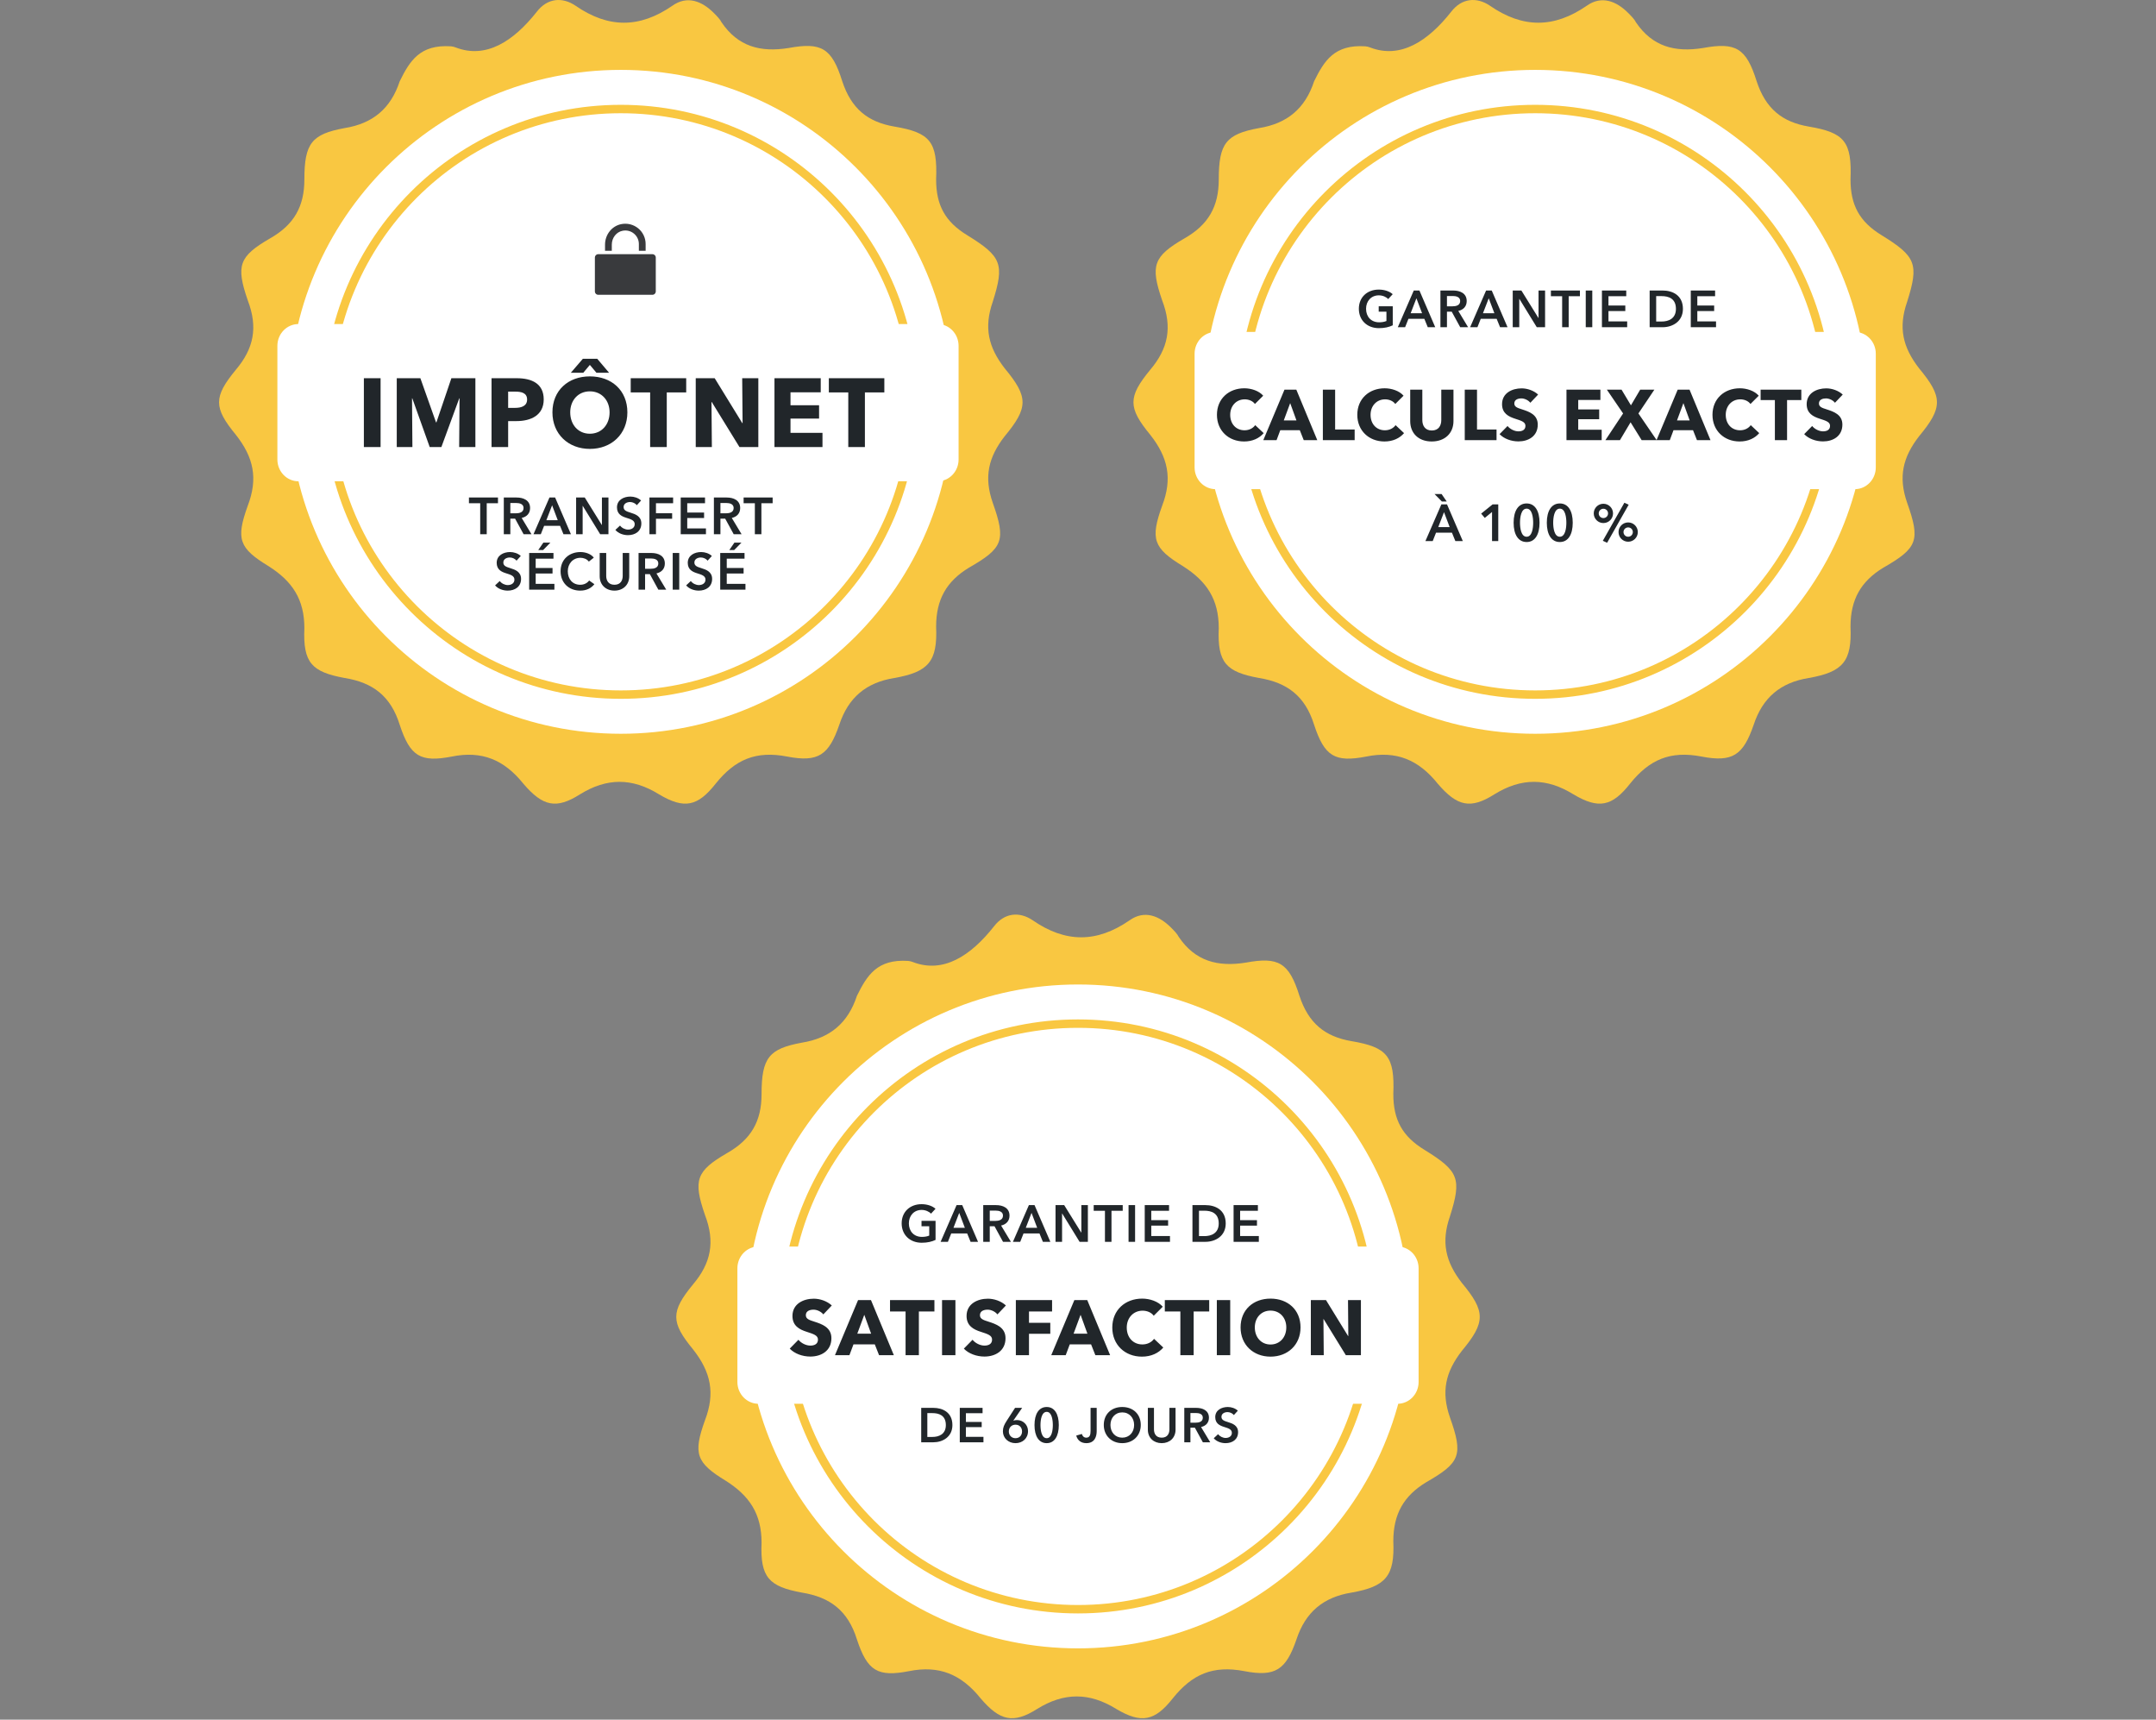 <svg width="311" height="248" viewBox="0 0 311 248" fill="none" xmlns="http://www.w3.org/2000/svg">
<rect x="0" y="0" width="311" height="248" fill="#808080" stroke="none"/>
<path d="M65.035 6.678C65.274 6.693 65.51 6.758 65.734 6.844C70.114 8.536 74.08 5.944 77.433 1.695C78.938 -0.265 81.087 -0.483 83.022 0.824C87.75 4.092 92.263 4.092 96.992 0.824C99.141 -0.701 101.29 0.17 103.01 1.913C103.44 2.349 103.87 2.785 104.085 3.221C106.449 6.707 109.673 7.578 113.756 6.924C118.485 6.053 119.989 6.924 121.494 11.718C122.783 15.639 125.147 17.6 129.016 18.254C134.174 19.125 135.249 20.433 135.034 25.879C135.034 29.583 136.324 31.98 139.548 33.941C144.491 36.991 144.921 38.08 143.201 43.527C141.912 47.231 142.557 50.063 144.921 53.114C148.36 57.253 148.36 58.778 144.921 62.918C142.557 65.968 141.912 68.8 143.201 72.504C145.136 77.951 144.706 79.04 139.763 81.873C136.539 83.834 135.034 86.448 135.034 90.37C135.249 95.381 133.96 96.906 129.016 97.777C124.933 98.431 122.353 100.61 121.064 104.532C119.559 108.889 118.055 109.978 113.541 109.107C109.028 108.235 106.019 109.543 103.225 113.029C100.646 116.297 98.711 116.732 95.058 114.554C91.189 112.157 87.535 112.157 83.666 114.554C80.228 116.732 78.293 116.297 75.499 113.029C72.705 109.543 69.481 108.235 65.183 109.107C60.669 109.978 59.164 109.107 57.66 104.532C56.37 100.392 53.791 98.431 49.708 97.777C44.979 96.906 43.69 95.599 43.905 90.588C43.905 86.448 42.185 83.834 38.746 81.655C34.448 79.04 34.018 77.733 35.737 72.94C37.242 69.018 36.597 65.968 34.018 62.7C30.794 58.778 30.794 57.253 34.018 53.331C36.597 50.281 37.242 47.231 35.737 43.309C34.018 38.298 34.448 36.991 38.961 34.376C42.4 32.416 43.905 29.801 43.905 25.879C43.905 20.65 44.979 19.343 49.708 18.472C53.791 17.818 56.37 15.639 57.66 11.718C59.125 8.747 60.591 6.396 65.035 6.678Z" fill="#F9C741"/>
<path d="M137.422 57.95C137.422 84.389 115.989 105.822 89.55 105.822C63.111 105.822 41.678 84.389 41.678 57.95C41.678 31.511 63.111 10.078 89.55 10.078C115.989 10.078 137.422 31.511 137.422 57.95Z" fill="white"/>
<path fill-rule="evenodd" clip-rule="evenodd" d="M89.55 99.569C112.536 99.569 131.169 80.936 131.169 57.95C131.169 34.964 112.536 16.33 89.55 16.33C66.564 16.33 47.931 34.964 47.931 57.95C47.931 80.936 66.564 99.569 89.55 99.569ZM89.55 100.782C113.206 100.782 132.383 81.606 132.383 57.95C132.383 34.294 113.206 15.117 89.55 15.117C65.894 15.117 46.717 34.294 46.717 57.95C46.717 81.606 65.894 100.782 89.55 100.782Z" fill="#F9C741"/>
<path d="M40.012 49.877C40.012 48.141 41.371 46.734 43.048 46.734H135.239C136.916 46.734 138.275 48.141 138.275 49.877V66.268C138.275 68.004 136.916 69.41 135.239 69.41H43.048C41.371 69.41 40.012 68.004 40.012 66.268V49.877Z" fill="white"/>
<path d="M54.899 64.473H52.488V54.546H54.899V64.473ZM68.574 64.473H66.233L66.289 57.449H66.247L63.667 64.473H61.985L59.475 57.449H59.433L59.489 64.473H57.232V54.546H60.639L62.896 60.911H62.952L65.111 54.546H68.574V64.473ZM78.431 57.603C78.431 59.902 76.567 60.729 74.492 60.729H73.3V64.473H70.903V54.546H74.548C76.721 54.546 78.431 55.331 78.431 57.603ZM76.034 57.617C76.034 56.663 75.207 56.481 74.352 56.481H73.3V58.822H74.309C75.207 58.822 76.034 58.556 76.034 57.617ZM90.498 59.468C90.498 62.608 88.198 64.739 85.086 64.739C81.988 64.739 79.688 62.608 79.688 59.468C79.688 56.285 81.988 54.28 85.086 54.28C88.198 54.28 90.498 56.285 90.498 59.468ZM87.932 59.468C87.932 57.729 86.768 56.439 85.086 56.439C83.404 56.439 82.254 57.729 82.254 59.468C82.254 61.262 83.418 62.552 85.086 62.552C86.754 62.552 87.932 61.262 87.932 59.468ZM87.862 53.761H86.039L85.086 52.626L84.133 53.761H82.338L84.077 51.742H86.151L87.862 53.761ZM98.984 56.593H96.18V64.473H93.783V56.593H90.979V54.546H98.984V56.593ZM109.388 64.473H106.668L102.672 57.981H102.63L102.686 64.473H100.359V54.546H103.093L107.075 61.024H107.117L107.061 54.546H109.388V64.473ZM118.642 64.473H111.716V54.546H118.39V56.579H114.029V58.444H118.151V60.365H114.029V62.426H118.642V64.473ZM127.565 56.593H124.761V64.473H122.363V56.593H119.559V54.546H127.565V56.593Z" fill="#21262A"/>
<path fill-rule="evenodd" clip-rule="evenodd" d="M88.251 35.286C88.251 34.305 88.9 33.462 89.794 33.283C90.394 33.163 90.978 33.305 91.439 33.683C91.664 33.866 91.844 34.097 91.968 34.358C92.092 34.619 92.156 34.905 92.155 35.194V36.17H93.131V35.194C93.132 34.761 93.036 34.332 92.85 33.94C92.665 33.548 92.394 33.203 92.058 32.928C91.719 32.652 91.323 32.455 90.899 32.35C90.474 32.246 90.031 32.238 89.603 32.326C88.254 32.596 87.275 33.841 87.275 35.286V36.17H88.251V35.286ZM94.107 36.658H86.299C86.17 36.658 86.046 36.71 85.954 36.801C85.863 36.893 85.811 37.017 85.811 37.146V42.026C85.811 42.156 85.863 42.28 85.954 42.371C86.046 42.463 86.17 42.514 86.299 42.514H94.107C94.237 42.514 94.361 42.463 94.452 42.371C94.544 42.28 94.595 42.156 94.595 42.026V37.146C94.595 37.017 94.544 36.893 94.452 36.801C94.361 36.71 94.237 36.658 94.107 36.658Z" fill="#393A3D"/>
<path d="M69.268 77.043V72.572H67.645V71.749H71.832V72.572H70.21V77.043H69.268ZM72.673 77.043V71.749H74.512C75.507 71.749 76.464 72.145 76.464 73.267C76.464 74.03 75.993 74.531 75.252 74.695L76.665 77.043H75.529L74.303 74.8H73.615V77.043H72.673ZM73.615 74.03H74.385C74.916 74.03 75.522 73.903 75.522 73.259C75.522 72.684 74.953 72.542 74.467 72.542H73.615V74.03ZM76.957 77.043L79.26 71.749H80.075L82.355 77.043H81.278L80.785 75.832H78.489L78.011 77.043H76.957ZM78.811 75.024H80.456L79.641 72.871L78.811 75.024ZM83.103 77.043V71.749H84.352L86.812 75.712H86.827V71.749H87.769V77.043H86.573L84.06 72.953H84.046V77.043H83.103ZM92.475 72.183L91.861 72.856C91.659 72.594 91.263 72.4 90.889 72.4C90.456 72.4 89.955 72.609 89.955 73.125C89.955 73.611 90.366 73.753 90.964 73.94C91.645 74.149 92.512 74.448 92.512 75.488C92.512 76.624 91.622 77.178 90.583 77.178C89.895 77.178 89.184 76.916 88.766 76.422L89.439 75.794C89.7 76.153 90.179 76.377 90.598 76.377C91.039 76.377 91.555 76.161 91.555 75.592C91.555 75.039 91.001 74.882 90.336 74.673C89.693 74.471 88.998 74.157 88.998 73.17C88.998 72.093 89.977 71.614 90.934 71.614C91.465 71.614 92.071 71.801 92.475 72.183ZM93.68 77.043V71.749H97.097V72.572H94.622V74.022H96.955V74.815H94.622V77.043H93.68ZM98.191 77.043V71.749H101.698V72.572H99.133V73.917H101.563V74.71H99.133V76.206H101.832V77.043H98.191ZM102.979 77.043V71.749H104.818C105.813 71.749 106.77 72.145 106.77 73.267C106.77 74.03 106.299 74.531 105.559 74.695L106.972 77.043H105.835L104.609 74.8H103.921V77.043H102.979ZM103.921 74.03H104.691C105.222 74.03 105.828 73.903 105.828 73.259C105.828 72.684 105.26 72.542 104.774 72.542H103.921V74.03ZM108.887 77.043V72.572H107.265V71.749H111.452V72.572H109.83V77.043H108.887ZM75.124 80.183L74.511 80.856C74.309 80.594 73.913 80.4 73.539 80.4C73.106 80.4 72.605 80.609 72.605 81.125C72.605 81.611 73.016 81.753 73.614 81.94C74.294 82.149 75.162 82.448 75.162 83.488C75.162 84.624 74.272 85.178 73.233 85.178C72.545 85.178 71.834 84.916 71.416 84.422L72.089 83.794C72.35 84.153 72.829 84.377 73.248 84.377C73.689 84.377 74.205 84.161 74.205 83.592C74.205 83.039 73.651 82.882 72.986 82.673C72.343 82.471 71.647 82.157 71.647 81.17C71.647 80.093 72.627 79.614 73.584 79.614C74.115 79.614 74.721 79.801 75.124 80.183ZM76.33 85.043V79.749H79.837V80.572H77.272V81.917H79.702V82.71H77.272V84.206H79.972V85.043H76.33ZM77.638 79.33L78.379 78.254H79.396L78.341 79.33H77.638ZM85.657 80.422L84.939 80.99C84.662 80.609 84.161 80.444 83.735 80.444C82.644 80.444 81.903 81.289 81.903 82.381C81.903 83.532 82.606 84.333 83.698 84.333C84.266 84.333 84.715 84.086 84.984 83.719L85.739 84.25C85.276 84.834 84.588 85.178 83.69 85.178C82.038 85.178 80.864 84.034 80.864 82.381C80.864 80.684 82.105 79.614 83.735 79.614C84.423 79.614 85.238 79.869 85.657 80.422ZM90.766 79.749V83.099C90.766 84.377 89.846 85.178 88.635 85.178C87.424 85.178 86.504 84.377 86.504 83.099V79.749H87.446V83.061C87.446 83.675 87.73 84.333 88.635 84.333C89.54 84.333 89.824 83.675 89.824 83.061V79.749H90.766ZM92.111 85.043V79.749H93.951C94.945 79.749 95.902 80.145 95.902 81.267C95.902 82.03 95.431 82.531 94.691 82.695L96.104 85.043H94.968L93.741 82.8H93.053V85.043H92.111ZM93.053 82.03H93.823C94.354 82.03 94.96 81.903 94.96 81.259C94.96 80.684 94.392 80.542 93.906 80.542H93.053V82.03ZM97.038 85.043V79.749H97.98V85.043H97.038ZM102.685 80.183L102.072 80.856C101.87 80.594 101.474 80.4 101.1 80.4C100.666 80.4 100.165 80.609 100.165 81.125C100.165 81.611 100.577 81.753 101.175 81.94C101.855 82.149 102.723 82.448 102.723 83.488C102.723 84.624 101.833 85.178 100.793 85.178C100.105 85.178 99.395 84.916 98.976 84.422L99.649 83.794C99.911 84.153 100.39 84.377 100.808 84.377C101.25 84.377 101.765 84.161 101.765 83.592C101.765 83.039 101.212 82.882 100.547 82.673C99.904 82.471 99.208 82.157 99.208 81.17C99.208 80.093 100.188 79.614 101.145 79.614C101.676 79.614 102.281 79.801 102.685 80.183ZM103.891 85.043V79.749H107.398V80.572H104.833V81.917H107.263V82.71H104.833V84.206H107.532V85.043H103.891ZM105.199 79.33L105.939 78.254H106.956L105.902 79.33H105.199Z" fill="#21262A"/>
<path d="M196.935 6.678C197.174 6.693 197.41 6.758 197.634 6.844C202.014 8.536 205.98 5.944 209.333 1.695C210.838 -0.265 212.987 -0.483 214.922 0.824C219.65 4.092 224.163 4.092 228.892 0.824C231.041 -0.701 233.19 0.17 234.91 1.913C235.34 2.349 235.77 2.785 235.985 3.221C238.349 6.707 241.573 7.578 245.656 6.924C250.385 6.053 251.889 6.924 253.394 11.718C254.683 15.639 257.047 17.6 260.916 18.254C266.074 19.125 267.149 20.433 266.934 25.879C266.934 29.583 268.224 31.98 271.448 33.941C276.391 36.991 276.821 38.08 275.101 43.527C273.812 47.231 274.457 50.063 276.821 53.114C280.26 57.253 280.26 58.778 276.821 62.918C274.457 65.968 273.812 68.8 275.101 72.504C277.036 77.951 276.606 79.04 271.663 81.873C268.439 83.834 266.934 86.448 266.934 90.37C267.149 95.381 265.86 96.906 260.916 97.777C256.833 98.431 254.253 100.61 252.964 104.532C251.459 108.889 249.955 109.978 245.441 109.107C240.928 108.235 237.919 109.543 235.125 113.029C232.546 116.297 230.611 116.732 226.958 114.554C223.089 112.157 219.435 112.157 215.566 114.554C212.127 116.732 210.193 116.297 207.399 113.029C204.605 109.543 201.381 108.235 197.083 109.107C192.569 109.978 191.065 109.107 189.56 104.532C188.27 100.392 185.691 98.431 181.608 97.777C176.879 96.906 175.59 95.599 175.805 90.588C175.805 86.448 174.085 83.834 170.646 81.655C166.348 79.04 165.918 77.733 167.637 72.94C169.142 69.018 168.497 65.968 165.918 62.7C162.694 58.778 162.694 57.253 165.918 53.331C168.497 50.281 169.142 47.231 167.637 43.309C165.918 38.298 166.348 36.991 170.861 34.376C174.3 32.416 175.805 29.801 175.805 25.879C175.805 20.65 176.879 19.343 181.608 18.472C185.691 17.818 188.27 15.639 189.56 11.718C191.025 8.747 192.491 6.396 196.935 6.678Z" fill="#F9C741"/>
<path d="M269.322 57.95C269.322 84.389 247.889 105.822 221.45 105.822C195.011 105.822 173.578 84.389 173.578 57.95C173.578 31.511 195.011 10.078 221.45 10.078C247.889 10.078 269.322 31.511 269.322 57.95Z" fill="white"/>
<path fill-rule="evenodd" clip-rule="evenodd" d="M221.45 99.569C244.436 99.569 263.069 80.936 263.069 57.95C263.069 34.964 244.436 16.33 221.45 16.33C198.464 16.33 179.831 34.964 179.831 57.95C179.831 80.936 198.464 99.569 221.45 99.569ZM221.45 100.782C245.106 100.782 264.283 81.606 264.283 57.95C264.283 34.294 245.106 15.117 221.45 15.117C197.794 15.117 178.617 34.294 178.617 57.95C178.617 81.606 197.794 100.782 221.45 100.782Z" fill="#F9C741"/>
<path d="M172.318 51.014C172.318 49.278 173.678 47.871 175.354 47.871H267.546C269.222 47.871 270.581 49.278 270.581 51.014V67.405C270.581 69.14 269.222 70.547 267.546 70.547H175.354C173.678 70.547 172.318 69.14 172.318 67.405V51.014Z" fill="white"/>
<path d="M182.287 62.465C181.65 63.205 180.683 63.668 179.46 63.668C177.218 63.668 175.542 62.105 175.542 59.823C175.542 57.489 177.27 55.998 179.49 55.998C180.508 55.998 181.608 56.368 182.215 57.067L181.022 58.26C180.693 57.808 180.107 57.592 179.552 57.592C178.329 57.592 177.455 58.538 177.455 59.823C177.455 61.149 178.308 62.054 179.521 62.054C180.21 62.054 180.755 61.745 181.063 61.314L182.287 62.465ZM190.014 63.473H188.061L187.495 62.044H184.678L184.144 63.473H182.231L185.285 56.193H186.991L190.014 63.473ZM187.012 60.635L186.107 58.137L185.182 60.635H187.012ZM195.407 63.473H190.821V56.193H192.59V61.941H195.407V63.473ZM202.533 62.465C201.896 63.205 200.929 63.668 199.706 63.668C197.464 63.668 195.788 62.105 195.788 59.823C195.788 57.489 197.516 55.998 199.736 55.998C200.754 55.998 201.854 56.368 202.461 57.067L201.268 58.26C200.939 57.808 200.353 57.592 199.798 57.592C198.575 57.592 197.701 58.538 197.701 59.823C197.701 61.149 198.554 62.054 199.767 62.054C200.456 62.054 201.001 61.745 201.31 61.314L202.533 62.465ZM209.661 60.727C209.661 62.475 208.427 63.668 206.525 63.668C204.613 63.668 203.42 62.475 203.42 60.727V56.193H205.168V60.584C205.168 61.365 205.548 62.085 206.535 62.085C207.533 62.085 207.903 61.365 207.903 60.584V56.193H209.661V60.727ZM215.874 63.473H211.288V56.193H213.057V61.941H215.874V63.473ZM221.872 56.903L220.751 58.085C220.453 57.705 219.908 57.458 219.456 57.458C219.003 57.458 218.438 57.612 218.438 58.188C218.438 58.671 218.87 58.825 219.558 59.041C220.545 59.36 221.82 59.782 221.82 61.231C221.82 62.907 220.473 63.658 219.034 63.658C217.996 63.658 216.947 63.277 216.31 62.609L217.461 61.437C217.811 61.879 218.458 62.208 219.034 62.208C219.569 62.208 220.042 62.002 220.042 61.416C220.042 60.861 219.486 60.686 218.53 60.378C217.605 60.08 216.669 59.607 216.669 58.291C216.669 56.677 218.129 56.008 219.486 56.008C220.309 56.008 221.234 56.317 221.872 56.903ZM231.041 63.473H225.962V56.193H230.856V57.684H227.658V59.052H230.681V60.46H227.658V61.972H231.041V63.473ZM238.972 63.473H236.803L235.209 60.902L233.677 63.473H231.58L234.13 59.627L231.786 56.193H233.904L235.261 58.455L236.597 56.193H238.643L236.34 59.627L238.972 63.473ZM246.736 63.473H244.783L244.217 62.044H241.4L240.865 63.473H238.953L242.007 56.193H243.713L246.736 63.473ZM243.734 60.635L242.829 58.137L241.904 60.635H243.734ZM253.768 62.465C253.131 63.205 252.164 63.668 250.941 63.668C248.699 63.668 247.023 62.105 247.023 59.823C247.023 57.489 248.751 55.998 250.971 55.998C251.989 55.998 253.089 56.368 253.696 57.067L252.503 58.26C252.174 57.808 251.588 57.592 251.033 57.592C249.81 57.592 248.936 58.538 248.936 59.823C248.936 61.149 249.789 62.054 251.002 62.054C251.691 62.054 252.236 61.745 252.544 61.314L253.768 62.465ZM259.838 57.694H257.782V63.473H256.024V57.694H253.968V56.193H259.838V57.694ZM265.813 56.903L264.692 58.085C264.394 57.705 263.849 57.458 263.396 57.458C262.944 57.458 262.379 57.612 262.379 58.188C262.379 58.671 262.81 58.825 263.499 59.041C264.486 59.36 265.761 59.782 265.761 61.231C265.761 62.907 264.414 63.658 262.975 63.658C261.936 63.658 260.888 63.277 260.25 62.609L261.402 61.437C261.751 61.879 262.399 62.208 262.975 62.208C263.509 62.208 263.982 62.002 263.982 61.416C263.982 60.861 263.427 60.686 262.471 60.378C261.546 60.08 260.61 59.607 260.61 58.291C260.61 56.677 262.07 56.008 263.427 56.008C264.25 56.008 265.175 56.317 265.813 56.903Z" fill="#21262A"/>
<path d="M200.903 44.17V46.915C200.372 47.169 199.737 47.326 198.907 47.326C197.202 47.326 196.013 46.182 196.013 44.529C196.013 42.832 197.254 41.763 198.884 41.763C199.722 41.763 200.47 42.032 200.896 42.428L200.245 43.131C199.976 42.832 199.46 42.593 198.892 42.593C197.778 42.593 197.052 43.438 197.052 44.529C197.052 45.658 197.77 46.481 198.937 46.481C199.333 46.481 199.684 46.421 199.991 46.294V44.948H198.877V44.17H200.903ZM201.632 47.191L203.935 41.897H204.75L207.031 47.191H205.954L205.46 45.98H203.165L202.686 47.191H201.632ZM203.486 45.172H205.131L204.316 43.019L203.486 45.172ZM207.779 47.191V41.897H209.618C210.613 41.897 211.57 42.294 211.57 43.415C211.57 44.178 211.099 44.679 210.358 44.843L211.772 47.191H210.635L209.409 44.948H208.721V47.191H207.779ZM208.721 44.178H209.491C210.022 44.178 210.628 44.051 210.628 43.408C210.628 42.832 210.059 42.69 209.573 42.69H208.721V44.178ZM212.063 47.191L214.366 41.897H215.181L217.461 47.191H216.384L215.891 45.98H213.595L213.117 47.191H212.063ZM213.917 45.172H215.562L214.747 43.019L213.917 45.172ZM218.209 47.191V41.897H219.458L221.918 45.86H221.933V41.897H222.875V47.191H221.679L219.166 43.101H219.152V47.191H218.209ZM225.337 47.191V42.72H223.715V41.897H227.902V42.72H226.28V47.191H225.337ZM228.742 47.191V41.897H229.684V47.191H228.742ZM231.077 47.191V41.897H234.584V42.72H232.019V44.066H234.449V44.858H232.019V46.354H234.718V47.191H231.077ZM237.959 47.191V41.897H239.836C241.219 41.897 242.759 42.555 242.759 44.544C242.759 46.399 241.219 47.191 239.836 47.191H237.959ZM238.901 46.369H239.686C240.658 46.369 241.75 45.973 241.75 44.544C241.75 43.026 240.658 42.705 239.686 42.705H238.901V46.369ZM243.893 47.191V41.897H247.4V42.72H244.836V44.066H247.266V44.858H244.836V46.354H247.535V47.191H243.893Z" fill="#21262A"/>
<path d="M205.613 78.035L207.916 72.741H208.731L211.011 78.035H209.935L209.441 76.824H207.146L206.667 78.035H205.613ZM207.467 76.016H209.112L208.297 73.863L207.467 76.016ZM207.946 71.246L208.686 72.322H207.983L206.929 71.246H207.946ZM215.225 78.035V73.833L214.178 74.693L213.654 74.072L215.307 72.741H216.122V78.035H215.225ZM222.077 75.388C222.077 77.1 221.411 78.17 220.215 78.17C219.011 78.17 218.338 77.1 218.338 75.388C218.338 73.676 219.011 72.606 220.215 72.606C221.411 72.606 222.077 73.676 222.077 75.388ZM221.157 75.388C221.157 74.648 221.015 73.354 220.215 73.354C219.407 73.354 219.258 74.648 219.258 75.388C219.258 76.128 219.407 77.407 220.215 77.407C221.015 77.407 221.157 76.128 221.157 75.388ZM226.865 75.388C226.865 77.1 226.199 78.17 225.003 78.17C223.799 78.17 223.126 77.1 223.126 75.388C223.126 73.676 223.799 72.606 225.003 72.606C226.199 72.606 226.865 73.676 226.865 75.388ZM225.945 75.388C225.945 74.648 225.803 73.354 225.003 73.354C224.195 73.354 224.046 74.648 224.046 75.388C224.046 76.128 224.195 77.407 225.003 77.407C225.803 77.407 225.945 76.128 225.945 75.388ZM233.47 76.734C233.47 75.964 234.091 75.343 234.861 75.343C235.631 75.343 236.252 75.964 236.252 76.734C236.252 77.504 235.631 78.125 234.861 78.125C234.091 78.125 233.47 77.504 233.47 76.734ZM235.534 76.734C235.534 76.36 235.235 76.061 234.861 76.061C234.487 76.061 234.188 76.36 234.188 76.734C234.188 77.108 234.487 77.407 234.861 77.407C235.235 77.407 235.534 77.108 235.534 76.734ZM229.896 74.042C229.896 73.272 230.516 72.651 231.287 72.651C232.057 72.651 232.677 73.272 232.677 74.042C232.677 74.812 232.057 75.433 231.287 75.433C230.516 75.433 229.896 74.812 229.896 74.042ZM231.96 74.042C231.96 73.668 231.661 73.369 231.287 73.369C230.913 73.369 230.614 73.668 230.614 74.042C230.614 74.416 230.913 74.715 231.287 74.715C231.661 74.715 231.96 74.416 231.96 74.042ZM231.204 77.99L234.315 72.502L234.936 72.786L231.825 78.274L231.204 77.99Z" fill="#21262A"/>
<path d="M130.985 138.579C131.224 138.594 131.46 138.658 131.684 138.745C136.064 140.437 140.03 137.845 143.383 133.596C144.888 131.635 147.037 131.417 148.972 132.724C153.7 135.992 158.213 135.992 162.942 132.724C165.091 131.199 167.24 132.071 168.96 133.814C169.39 134.249 169.82 134.685 170.035 135.121C172.399 138.607 175.623 139.478 179.706 138.825C184.435 137.953 185.939 138.825 187.444 143.618C188.733 147.54 191.097 149.501 194.966 150.154C200.124 151.026 201.199 152.333 200.984 157.78C200.984 161.484 202.274 163.88 205.498 165.841C210.441 168.891 210.871 169.981 209.151 175.427C207.862 179.131 208.507 181.964 210.871 185.014C214.31 189.153 214.31 190.679 210.871 194.818C208.507 197.868 207.862 200.701 209.151 204.405C211.086 209.851 210.656 210.941 205.713 213.773C202.489 215.734 200.984 218.348 200.984 222.27C201.199 227.281 199.91 228.806 194.966 229.678C190.883 230.331 188.303 232.51 187.014 236.432C185.509 240.789 184.005 241.879 179.491 241.007C174.978 240.136 171.969 241.443 169.175 244.929C166.596 248.197 164.661 248.633 161.008 246.454C157.139 244.057 153.485 244.057 149.616 246.454C146.177 248.633 144.243 248.197 141.449 244.929C138.655 241.443 135.431 240.136 131.133 241.007C126.619 241.879 125.115 241.007 123.61 236.432C122.32 232.292 119.741 230.331 115.658 229.678C110.929 228.806 109.64 227.499 109.855 222.488C109.855 218.348 108.135 215.734 104.696 213.555C100.398 210.941 99.968 209.634 101.687 204.84C103.192 200.919 102.547 197.868 99.968 194.6C96.744 190.679 96.744 189.153 99.968 185.232C102.547 182.182 103.192 179.131 101.687 175.21C99.968 170.199 100.398 168.891 104.911 166.277C108.35 164.316 109.855 161.701 109.855 157.78C109.855 152.551 110.929 151.244 115.658 150.372C119.741 149.718 122.32 147.54 123.61 143.618C125.075 140.647 126.541 138.296 130.985 138.579Z" fill="#F9C741"/>
<path d="M203.372 189.85C203.372 216.289 181.939 237.722 155.5 237.722C129.061 237.722 107.628 216.289 107.628 189.85C107.628 163.411 129.061 141.979 155.5 141.979C181.939 141.979 203.372 163.411 203.372 189.85Z" fill="white"/>
<path fill-rule="evenodd" clip-rule="evenodd" d="M155.5 231.47C178.486 231.47 197.119 212.836 197.119 189.85C197.119 166.864 178.486 148.231 155.5 148.231C132.514 148.231 113.881 166.864 113.881 189.85C113.881 212.836 132.514 231.47 155.5 231.47ZM155.5 232.683C179.156 232.683 198.333 213.506 198.333 189.85C198.333 166.194 179.156 147.018 155.5 147.018C131.844 147.018 112.667 166.194 112.667 189.85C112.667 213.506 131.844 232.683 155.5 232.683Z" fill="#F9C741"/>
<path d="M106.368 182.914C106.368 181.178 107.728 179.771 109.404 179.771H201.596C203.272 179.771 204.632 181.178 204.632 182.914V199.305C204.632 201.041 203.272 202.448 201.596 202.448H109.404C107.728 202.448 106.368 201.041 106.368 199.305V182.914Z" fill="white"/>
<path d="M119.986 188.27L118.764 189.56C118.438 189.145 117.844 188.876 117.35 188.876C116.857 188.876 116.24 189.044 116.24 189.672C116.24 190.2 116.711 190.368 117.462 190.603C118.539 190.951 119.93 191.411 119.93 192.992C119.93 194.821 118.461 195.639 116.89 195.639C115.758 195.639 114.614 195.224 113.918 194.495L115.174 193.217C115.556 193.699 116.262 194.058 116.89 194.058C117.474 194.058 117.99 193.834 117.99 193.194C117.99 192.589 117.384 192.398 116.341 192.061C115.331 191.736 114.311 191.22 114.311 189.785C114.311 188.024 115.903 187.295 117.384 187.295C118.281 187.295 119.291 187.631 119.986 188.27ZM128.935 195.438H126.803L126.187 193.878H123.113L122.53 195.438H120.444L123.775 187.496H125.637L128.935 195.438ZM125.659 192.342L124.672 189.616L123.663 192.342H125.659ZM134.789 189.134H132.546V195.438H130.628V189.134H128.384V187.496H134.789V189.134ZM137.818 195.438H135.889V187.496H137.818V195.438ZM145.101 188.27L143.878 189.56C143.553 189.145 142.959 188.876 142.465 188.876C141.972 188.876 141.355 189.044 141.355 189.672C141.355 190.2 141.826 190.368 142.577 190.603C143.654 190.951 145.045 191.411 145.045 192.992C145.045 194.821 143.576 195.639 142.005 195.639C140.873 195.639 139.728 195.224 139.033 194.495L140.289 193.217C140.671 193.699 141.377 194.058 142.005 194.058C142.589 194.058 143.105 193.834 143.105 193.194C143.105 192.589 142.499 192.398 141.456 192.061C140.446 191.736 139.426 191.22 139.426 189.785C139.426 188.024 141.018 187.295 142.499 187.295C143.396 187.295 144.406 187.631 145.101 188.27ZM151.761 189.134H148.43V190.772H151.503V192.353H148.43V195.438H146.535V187.496H151.761V189.134ZM160.134 195.438H158.003L157.386 193.878H154.313L153.729 195.438H151.643L154.974 187.496H156.836L160.134 195.438ZM156.859 192.342L155.872 189.616L154.862 192.342H156.859ZM167.805 194.338C167.11 195.146 166.055 195.651 164.72 195.651C162.275 195.651 160.447 193.946 160.447 191.456C160.447 188.91 162.331 187.283 164.754 187.283C165.865 187.283 167.065 187.687 167.726 188.45L166.425 189.751C166.066 189.257 165.427 189.022 164.821 189.022C163.487 189.022 162.533 190.054 162.533 191.456C162.533 192.903 163.464 193.89 164.788 193.89C165.539 193.89 166.134 193.553 166.47 193.082L167.805 194.338ZM174.427 189.134H172.184V195.438H170.266V189.134H168.023V187.496H174.427V189.134ZM177.456 195.438H175.527V187.496H177.456V195.438ZM187.6 191.433C187.6 193.946 185.76 195.651 183.27 195.651C180.791 195.651 178.952 193.946 178.952 191.433C178.952 188.887 180.791 187.283 183.27 187.283C185.76 187.283 187.6 188.887 187.6 191.433ZM185.547 191.433C185.547 190.043 184.616 189.011 183.27 189.011C181.924 189.011 181.005 190.043 181.005 191.433C181.005 192.869 181.935 193.901 183.27 193.901C184.605 193.901 185.547 192.869 185.547 191.433ZM196.31 195.438H194.134L190.937 190.244H190.904L190.949 195.438H189.087V187.496H191.274L194.459 192.678H194.493L194.448 187.496H196.31V195.438Z" fill="#21262A"/>
<path d="M132.883 208.002V203.039H134.643C135.939 203.039 137.383 203.656 137.383 205.52C137.383 207.259 135.939 208.002 134.643 208.002H132.883ZM133.766 207.231H134.502C135.414 207.231 136.437 206.859 136.437 205.52C136.437 204.097 135.414 203.796 134.502 203.796H133.766V207.231ZM138.447 208.002V203.039H141.734V203.81H139.33V205.072H141.608V205.815H139.33V207.217H141.861V208.002H138.447ZM146.42 203.039H147.443L146.174 204.875L146.181 204.882C146.314 204.826 146.539 204.798 146.707 204.798C147.583 204.798 148.291 205.485 148.291 206.39C148.291 207.441 147.499 208.128 146.483 208.128C145.445 208.128 144.667 207.385 144.667 206.425C144.667 205.857 144.856 205.471 145.179 204.96L146.42 203.039ZM145.522 206.446C145.522 206.964 145.894 207.413 146.476 207.413C147.044 207.413 147.429 207.021 147.429 206.432C147.429 205.871 147.051 205.464 146.49 205.464C145.922 205.464 145.522 205.864 145.522 206.446ZM152.731 205.52C152.731 207.126 152.107 208.128 150.986 208.128C149.857 208.128 149.226 207.126 149.226 205.52C149.226 203.915 149.857 202.913 150.986 202.913C152.107 202.913 152.731 203.915 152.731 205.52ZM151.869 205.52C151.869 204.826 151.736 203.614 150.986 203.614C150.229 203.614 150.088 204.826 150.088 205.52C150.088 206.214 150.229 207.413 150.986 207.413C151.736 207.413 151.869 206.214 151.869 205.52ZM158.196 203.039V206.397C158.196 207.119 157.944 208.128 156.703 208.128C155.904 208.128 155.42 207.686 155.245 207.035L156.058 206.803C156.142 207.133 156.381 207.336 156.689 207.336C157.194 207.336 157.313 206.936 157.313 206.369V203.039H158.196ZM159.22 205.506C159.22 203.915 160.349 202.913 161.877 202.913C163.426 202.913 164.555 203.915 164.555 205.506C164.555 207.056 163.426 208.128 161.877 208.128C160.349 208.128 159.22 207.056 159.22 205.506ZM160.181 205.506C160.181 206.565 160.875 207.336 161.884 207.336C162.901 207.336 163.595 206.565 163.595 205.506C163.595 204.483 162.915 203.691 161.884 203.691C160.861 203.691 160.181 204.483 160.181 205.506ZM169.572 203.039V206.179C169.572 207.378 168.709 208.128 167.574 208.128C166.438 208.128 165.576 207.378 165.576 206.179V203.039H166.459V206.144C166.459 206.719 166.725 207.336 167.574 207.336C168.422 207.336 168.688 206.719 168.688 206.144V203.039H169.572ZM170.832 208.002V203.039H172.557C173.489 203.039 174.387 203.41 174.387 204.462C174.387 205.177 173.945 205.647 173.251 205.801L174.576 208.002H173.51L172.361 205.899H171.716V208.002H170.832ZM171.716 205.177H172.438C172.935 205.177 173.503 205.058 173.503 204.455C173.503 203.915 172.971 203.782 172.515 203.782H171.716V205.177ZM178.557 203.445L177.982 204.076C177.793 203.831 177.421 203.649 177.071 203.649C176.664 203.649 176.194 203.845 176.194 204.329C176.194 204.784 176.58 204.918 177.141 205.093C177.779 205.289 178.592 205.569 178.592 206.544C178.592 207.609 177.758 208.128 176.783 208.128C176.138 208.128 175.472 207.883 175.08 207.42L175.711 206.831C175.956 207.168 176.405 207.378 176.797 207.378C177.211 207.378 177.695 207.175 177.695 206.642C177.695 206.123 177.176 205.976 176.552 205.78C175.949 205.59 175.297 205.296 175.297 204.371C175.297 203.361 176.216 202.913 177.113 202.913C177.611 202.913 178.178 203.088 178.557 203.445Z" fill="#21262A"/>
<path d="M134.953 176.071V178.815C134.422 179.069 133.787 179.226 132.957 179.226C131.252 179.226 130.063 178.082 130.063 176.43C130.063 174.732 131.304 173.663 132.934 173.663C133.772 173.663 134.52 173.932 134.946 174.329L134.295 175.032C134.026 174.732 133.51 174.493 132.942 174.493C131.828 174.493 131.102 175.338 131.102 176.43C131.102 177.559 131.82 178.381 132.987 178.381C133.383 178.381 133.734 178.322 134.041 178.195V176.849H132.927V176.071H134.953ZM135.682 179.092L137.985 173.798H138.8L141.081 179.092H140.004L139.51 177.88H137.215L136.736 179.092H135.682ZM137.536 177.073H139.181L138.366 174.919L137.536 177.073ZM141.829 179.092V173.798H143.668C144.663 173.798 145.62 174.194 145.62 175.316C145.62 176.078 145.149 176.579 144.408 176.744L145.822 179.092H144.685L143.459 176.849H142.771V179.092H141.829ZM142.771 176.078H143.541C144.072 176.078 144.678 175.951 144.678 175.308C144.678 174.732 144.109 174.59 143.623 174.59H142.771V176.078ZM146.113 179.092L148.416 173.798H149.231L151.511 179.092H150.434L149.941 177.88H147.645L147.167 179.092H146.113ZM147.967 177.073H149.612L148.797 174.919L147.967 177.073ZM152.259 179.092V173.798H153.508L155.968 177.761H155.983V173.798H156.925V179.092H155.729L153.216 175.002H153.202V179.092H152.259ZM159.387 179.092V174.62H157.765V173.798H161.952V174.62H160.33V179.092H159.387ZM162.792 179.092V173.798H163.734V179.092H162.792ZM165.127 179.092V173.798H168.634V174.62H166.069V175.966H168.499V176.759H166.069V178.254H168.768V179.092H165.127ZM172.009 179.092V173.798H173.886C175.269 173.798 176.809 174.456 176.809 176.445C176.809 178.299 175.269 179.092 173.886 179.092H172.009ZM172.951 178.269H173.736C174.708 178.269 175.8 177.873 175.8 176.445C175.8 174.927 174.708 174.605 173.736 174.605H172.951V178.269ZM177.943 179.092V173.798H181.45V174.62H178.886V175.966H181.316V176.759H178.886V178.254H181.585V179.092H177.943Z" fill="#21262A"/>
</svg>
